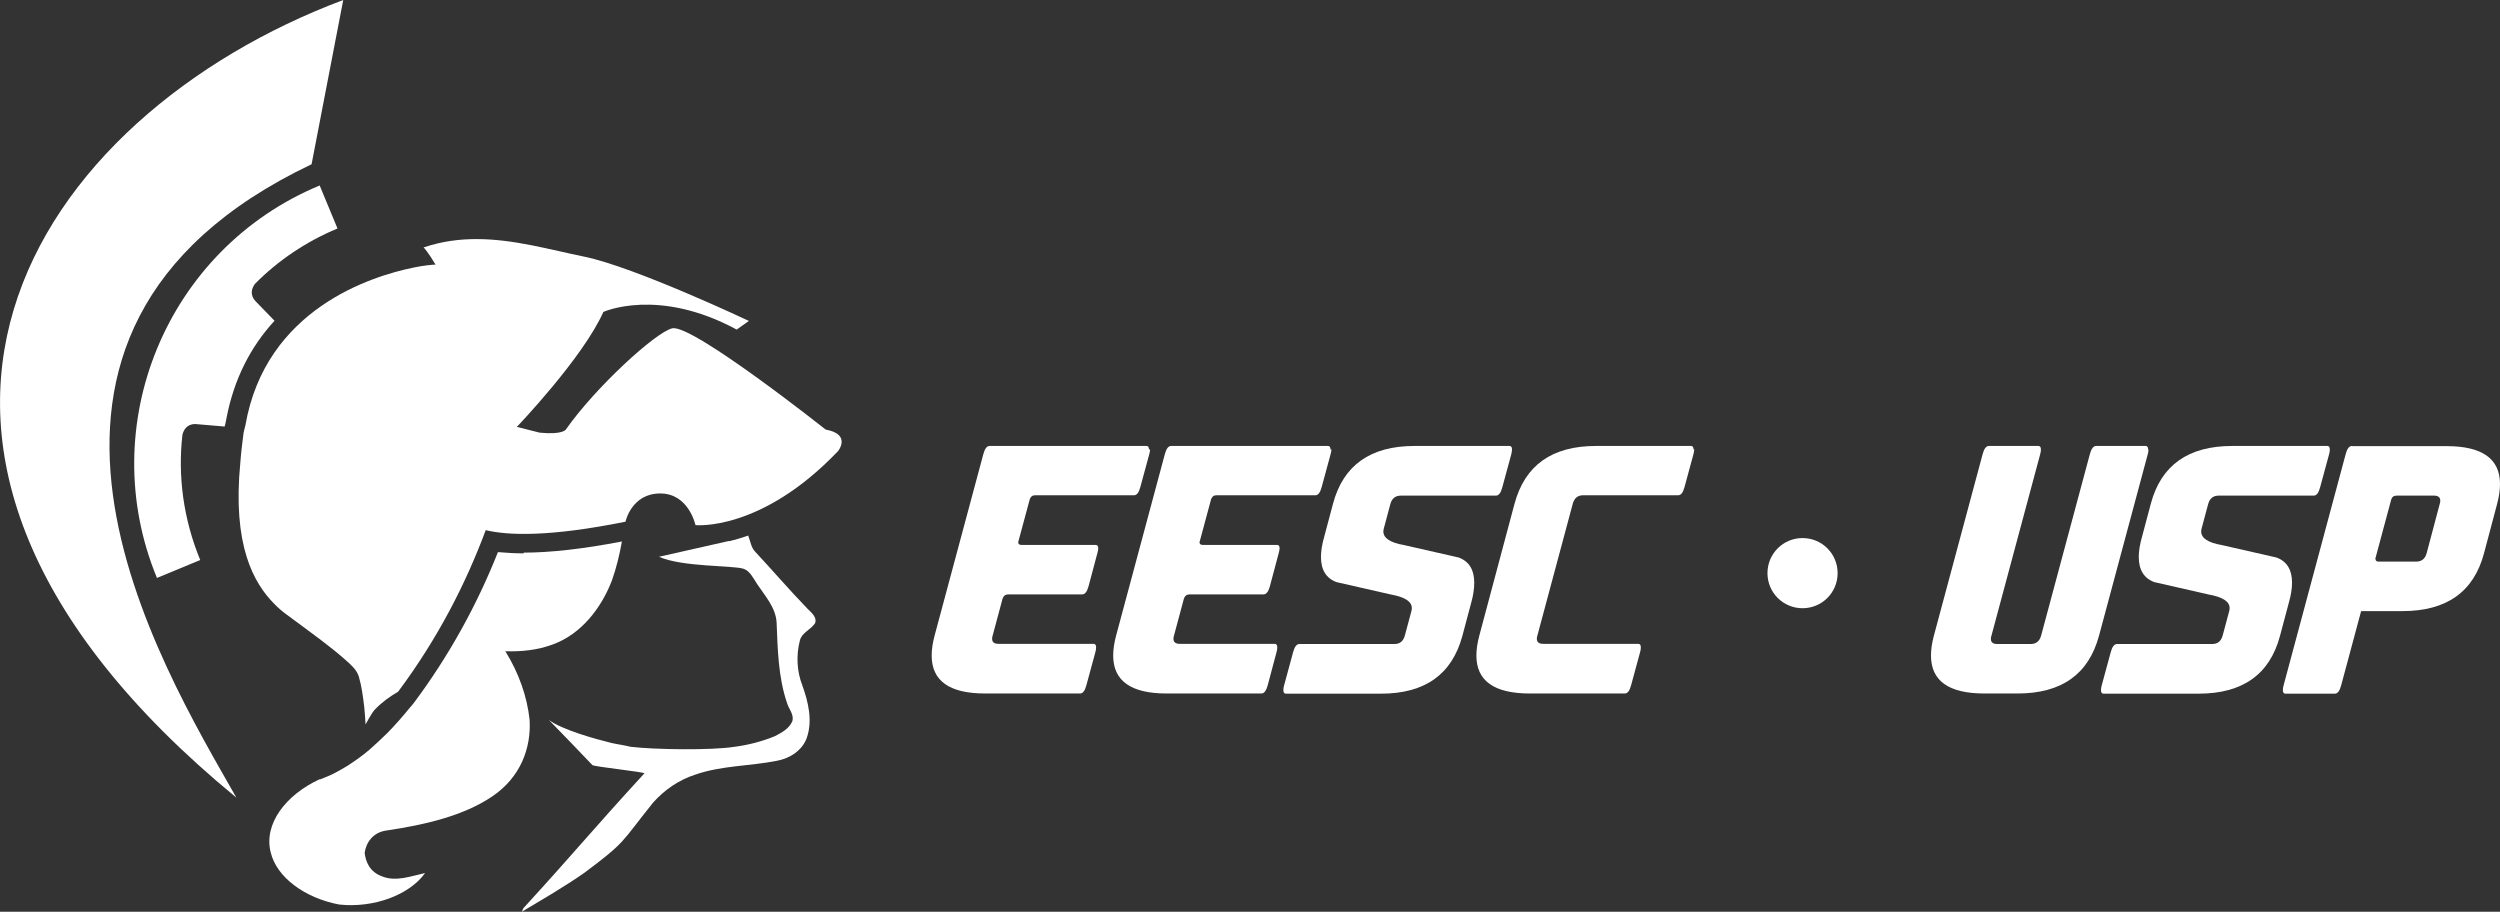 <svg xmlns="http://www.w3.org/2000/svg" id="Camada_1" width="138.97" height="50.68" viewBox="0 0 138.97 50.68"><rect x="0" y="0" width="138.97" height="50.68" fill="#333333" stroke="none"/><defs><style>.cls-1{fill:#fff;fill-rule:evenodd;stroke-width:0px;}</style></defs><g id="Camada_1-2"><g id="_2410981138896"><path class="cls-1" d="m13.14,44.34c-4.17-7.34-15.53-25.82,4.18-35.21h0l1.76-9.13C2.03,6.4-10.74,24.72,13.14,44.34h0Z"></path><path class="cls-1" d="m23.55,13.75s.28.31.66.96h0c-.12,0-.24.01-.35.03h-.05c-.28.03-.57.08-.85.14h0c-2.28.47-8.2,2.28-9.32,8.77h0c-.04.14-.07.28-.1.41h0c-.07.54-.14,1.1-.18,1.65h0c-.45,4.6.74,6.7,1.88,7.85h0c.21.22.44.42.69.6h0c.18.14.35.26.5.37h0c.94.7,1.9,1.38,2.77,2.15h0c.3.27.63.54.75.94h0c.16.55.23,1.13.3,1.7h0c.03.24.07.95.07.95,0,0,.35-.66.52-.83h0c.37-.39.81-.71,1.29-.99h0c2.24-3,3.79-6.08,4.87-8.98h0c1.25.3,3.55.38,7.77-.47h0s.33-1.57,1.93-1.57h0c1.59,0,1.96,1.76,1.96,1.76h0s3.64.38,7.93-4.12h0s.75-.93-.69-1.19h0s-7.42-5.88-8.53-5.63h0c-.92.21-4.28,3.29-5.91,5.62h0s-.16.31-1.46.18h0l-1.27-.32s3.67-3.83,4.81-6.39h0s3.03-1.39,7.41.98h0l.68-.48s-6.33-2.99-9.14-3.57h0c-1.92-.39-3.93-.98-6-.98h0c-.95,0-1.91.12-2.9.45h-.04Z"></path><path class="cls-1" d="m8.74,32.12l2.39-.99c-.94-2.28-1.25-4.67-.99-6.96h0c.07-.28.25-.59.7-.6h0l1.65.14s.01-.08.03-.12h0l.05-.24.03-.16c.41-2.09,1.3-3.88,2.66-5.36h0l-1.03-1.06h0c-.37-.38-.24-.75-.05-1h0c1.27-1.28,2.81-2.33,4.58-3.07h0l-.99-2.39c-8.51,3.53-12.56,13.33-9.04,21.83h0v-.02h.01Z"></path><path class="cls-1" d="m29.12,30.76c-.52,0-1-.03-1.44-.07h0c-1.19,3-2.76,5.82-4.68,8.39h0s-.06.07-.09.11h0l-.07.09h-.01c-.41.51-.85,1.01-1.31,1.48h0c-.32.31-.65.62-.99.92h0c-.35.3-.73.57-1.11.82h0s-.06.04-.09.06h0c-.3.18-.59.35-.9.5h0c-.11.05-.22.1-.33.14h0c-.1.04-.2.09-.3.12h-.04c-1.88.87-3.12,2.49-2.71,4.07h0c.33,1.38,1.9,2.53,3.8,2.89h0c1.92.21,3.91-.53,4.78-1.75h0c-.75.16-1.61.5-2.38.19h0c-.7-.25-.92-.81-.98-1.31h0c.07-.52.42-1.15,1.25-1.25h0c2.1-.31,4.24-.81,5.83-1.88h0c1.61-1.08,2.18-2.73,2.09-4.26h0c-.14-1.31-.6-2.61-1.35-3.82h0c.89.03,1.78-.06,2.62-.37h0c1.59-.57,2.71-2.02,3.3-3.55h0c.25-.7.43-1.44.56-2.18-2.13.41-3.97.62-5.47.62h.01v.03h.01Z"></path><path class="cls-1" d="m40.53,30.07h0l-3.9.88c1.3.58,4.14.47,4.71.67h0c.35.12.54.53.75.85h0c.44.66,1.03,1.3,1.08,2.13h0c.06,1.5.09,3.04.58,4.48h0c.1.34.41.65.29,1.02h0c-.18.41-.58.62-.96.82h0c-.71.29-1.46.49-2.23.59h0c-1.28.21-4.52.16-5.81,0h0c-.35-.09-.7-.13-1.05-.21h0c-.9-.22-2.74-.73-3.48-1.28h0c.81.83,1.62,1.67,2.42,2.51h0c.1.09,2.96.39,2.89.46h0c-3.01,3.28-3.73,4.22-6.73,7.5h0s-.06.14-.08.19c1.17-.7,2.35-1.38,3.47-2.16h0c2.34-1.75,2-1.63,3.82-3.9h0c.63-.71,1.44-1.27,2.35-1.56h0c1.46-.51,3.04-.47,4.54-.77h0c.71-.13,1.41-.57,1.66-1.28h0c.33-.96.08-1.99-.25-2.91h0c-.31-.8-.35-1.69-.13-2.52h0c.12-.43.61-.58.84-.94h0c.12-.33-.21-.59-.41-.79h0c-1-1.03-1.93-2.12-2.91-3.17h0c-.24-.24-.27-.58-.39-.88h0v-.03h0c-.37.13-.72.23-1.04.31h-.03Z"></path><path class="cls-1" d="m63.87,24.99h0c0-.14-.05-.2-.14-.2h-8.72c-.15,0-.27.15-.35.46h0l-2.71,10.09c-.11.41-.16.78-.16,1.1h0c0,1.41.99,2.11,2.97,2.11h5.28c.15,0,.27-.15.35-.46h0l.5-1.84c.03-.1.04-.19.04-.26h0c0-.14-.05-.2-.14-.2h-5.28c-.24,0-.36-.09-.36-.28h0s0-.1.03-.18h0l.55-2.05c.05-.15.14-.23.3-.24h4.13c.15,0,.27-.15.35-.45h0l.49-1.84c.03-.11.05-.2.05-.27h0c0-.13-.05-.19-.15-.19h-4.12c-.12,0-.18-.05-.18-.14h0s0-.05.02-.09h0l.62-2.3c.05-.15.14-.23.3-.23h5.5c.15,0,.27-.15.35-.46h0l.5-1.84c.03-.1.04-.19.04-.26h0l-.05.02h0Z"></path><path class="cls-1" d="m73.96,24.99h0c0-.14-.05-.2-.14-.2h-8.72c-.15,0-.27.15-.35.46h0l-2.71,10.09c-.11.41-.16.78-.16,1.1h0c0,1.41.99,2.11,2.97,2.11h5.27c.15,0,.27-.15.35-.46h0l.49-1.84c.03-.1.04-.19.04-.26h0c0-.14-.05-.2-.14-.2h-5.27c-.24,0-.36-.09-.36-.28h0s0-.1.03-.18h0l.55-2.05c.05-.15.14-.23.3-.24h4.13c.15,0,.27-.15.35-.45h0l.49-1.84c.03-.11.05-.2.05-.27h0c0-.13-.05-.19-.14-.19h-4.13c-.12,0-.18-.05-.18-.14h0s0-.05.02-.09h0l.62-2.3c.05-.15.14-.23.3-.23h5.5c.15,0,.27-.15.35-.46h0l.5-1.84c.03-.1.04-.19.04-.26h0s-.05.02-.05.02Z"></path><path class="cls-1" d="m84.05,24.99h0c0-.14-.05-.2-.14-.2h-5.28c-2.45,0-3.96,1.07-4.53,3.21h0l-.49,1.84c-.12.42-.18.79-.18,1.12h0c0,.72.29,1.19.87,1.4h0l3.03.69c.77.14,1.15.39,1.15.75h0s0,.11-.02.16h0l-.37,1.38c-.09.31-.28.46-.58.46h-5.28c-.15,0-.27.15-.35.46h0l-.5,1.84c-.03.1-.04.19-.04.26h0c0,.14.05.2.14.2h5.28c2.45,0,3.95-1.07,4.53-3.21h0l.49-1.84c.12-.42.17-.79.17-1.12h0c0-.72-.29-1.19-.87-1.4h0l-3.03-.69c-.77-.13-1.15-.39-1.15-.75h0s0-.11.02-.16h0l.37-1.38c.09-.31.28-.46.59-.46h5.28c.15,0,.27-.15.35-.46h0l.5-1.84c.03-.1.03-.19.04-.26Z"></path><path class="cls-1" d="m94.14,24.99h0c0-.14-.05-.2-.14-.2h-5.28c-2.45,0-3.95,1.07-4.53,3.21h0l-1.96,7.34c-.11.41-.16.78-.16,1.1h0c0,1.41.99,2.11,2.97,2.11h5.28c.15,0,.27-.15.35-.46h0l.5-1.84c.03-.1.04-.19.04-.26h0c0-.14-.05-.2-.14-.2h-5.28c-.24,0-.36-.09-.36-.28h0s0-.1.03-.18h0l1.97-7.34c.09-.31.28-.46.58-.46h5.28c.15,0,.27-.15.35-.46h0l.5-1.84c.03-.1.03-.19.04-.26h-.01s-.03.02-.03.02Z"></path><path class="cls-1" d="m119.41,24.99h0c0-.14-.05-.2-.14-.2h-2.75c-.15,0-.27.15-.35.46h0l-2.71,10.09c-.09.31-.28.46-.59.46h-1.84c-.24,0-.36-.09-.36-.28h0s0-.1.03-.18h0l2.71-10.09c.03-.1.04-.19.04-.26h0c0-.14-.05-.2-.14-.2h-2.75c-.15,0-.27.15-.35.46h0l-2.71,10.09c-.11.41-.16.78-.16,1.1h0c0,1.41.99,2.11,2.97,2.11h1.84c2.45,0,3.95-1.07,4.53-3.21h0l2.71-10.09c.03-.1.04-.19.04-.26,0,0-.02,0-.02,0Z"></path><path class="cls-1" d="m129.51,24.99h0c0-.14-.05-.2-.14-.2h-5.28c-2.45,0-3.96,1.07-4.53,3.21h0l-.49,1.84c-.12.42-.18.79-.18,1.12h0c0,.72.29,1.19.87,1.4h0l3.03.69c.77.14,1.15.39,1.15.75h0s0,.11-.02.16h0l-.37,1.38c-.09.31-.28.46-.59.46h-5.28c-.15,0-.27.15-.35.46h0l-.5,1.84c-.03.1-.04.19-.04.26h0c0,.14.05.2.14.2h5.28c2.45,0,3.96-1.07,4.53-3.21h0l.49-1.84c.12-.42.18-.79.18-1.12h0c0-.72-.29-1.19-.87-1.4h0l-3.03-.69c-.77-.13-1.15-.39-1.15-.75h0s0-.11.02-.16h0l.37-1.38c.09-.31.28-.46.59-.46h5.28c.15,0,.27-.15.35-.46h0l.5-1.84c.03-.1.04-.19.04-.26Z"></path><path class="cls-1" d="m130.74,24.79c-.15,0-.27.15-.35.46h0l-3.45,12.85c-.03.1-.04.19-.04.26h0c0,.14.05.2.14.2h2.75c.15,0,.27-.15.35-.46h0l1.11-4.13h2.3c2.45,0,3.96-1.07,4.53-3.21h0l.73-2.75c.11-.41.16-.78.16-1.1,0-1.41-.99-2.11-2.97-2.11h-5.27,0Zm1.3,6.28s0-.05.02-.09h0l.86-3.2c.04-.15.14-.23.3-.23h2.07c.24,0,.36.09.36.28h0s0,.1-.03.18h0l-.73,2.75c-.09.31-.28.46-.59.46h-2.07c-.12,0-.18-.05-.18-.15h-.01Z"></path><path class="cls-1" d="m98.25,31.86c0,1.08.87,1.95,1.95,1.95s1.95-.87,1.95-1.95-.87-1.95-1.95-1.95h0c-1.08,0-1.95.87-1.95,1.95h0Z"></path></g></g></svg>